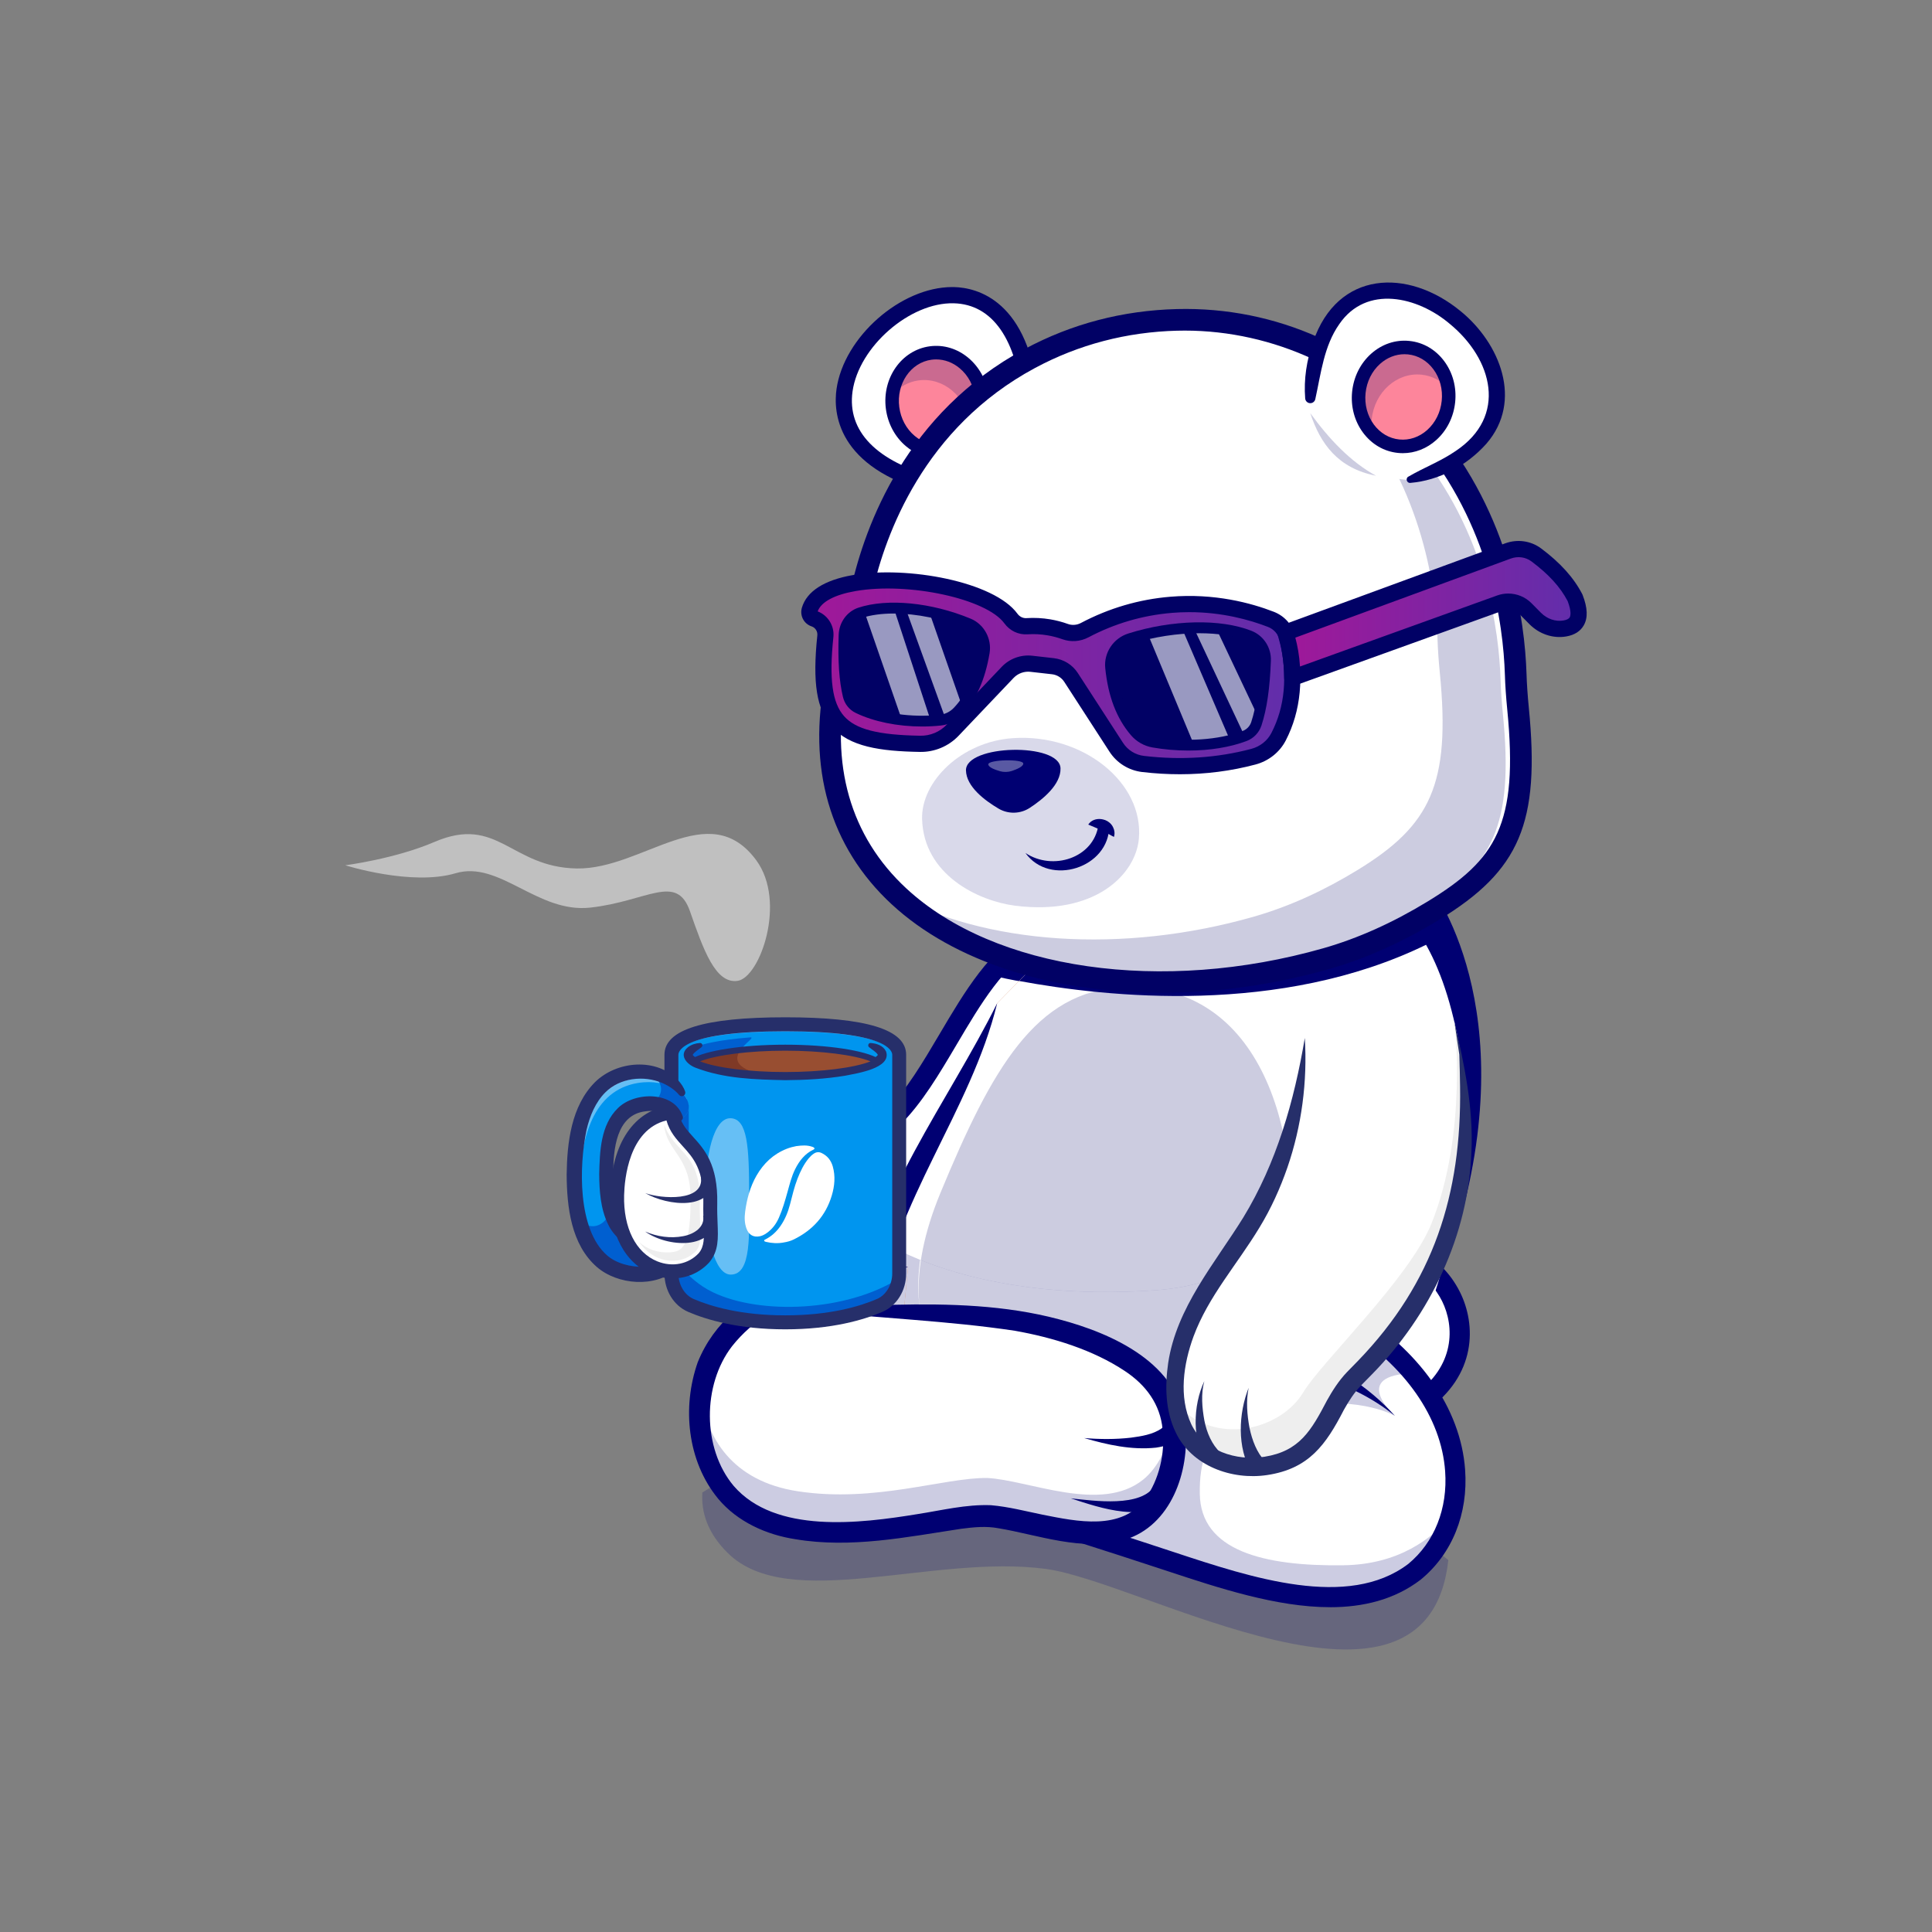 <?xml version="1.0" encoding="UTF-8"?> <svg xmlns="http://www.w3.org/2000/svg" xmlns:xlink="http://www.w3.org/1999/xlink" id="_Слой_1" data-name="Слой 1" viewBox="0 0 1000 1000"><rect x="0" y="0" width="1000" height="1000" fill="#808080" stroke="none"/><defs><style> .cls-1 { fill: #eee; } .cls-1, .cls-2, .cls-3, .cls-4, .cls-5, .cls-6, .cls-7, .cls-8, .cls-9, .cls-10, .cls-11, .cls-12, .cls-13, .cls-14, .cls-15, .cls-16, .cls-17, .cls-18 { stroke-width: 0px; } .cls-2, .cls-8 { fill: #000072; } .cls-3 { fill: #262f6a; } .cls-4 { fill: #fd859b; } .cls-5 { fill: #7f3926; } .cls-6 { fill: #b25b36; } .cls-7 { fill: url(#_Безымянный_градиент_4); } .cls-8, .cls-19, .cls-10 { opacity: .2; } .cls-8, .cls-10 { isolation: isolate; } .cls-20 { opacity: .15; } .cls-21 { opacity: .3; } .cls-22 { opacity: .4; } .cls-23 { opacity: .35; } .cls-24 { opacity: .6; } .cls-25 { opacity: .5; } .cls-9 { fill: #0095ef; } .cls-10, .cls-18 { fill: #010165; } .cls-11 { fill: url(#_Безымянный_градиент_4-2); } .cls-12 { fill: #b1aec4; } .cls-13 { fill: #005fd0; } .cls-14 { fill: #984e31; } .cls-15 { fill: #fff; } .cls-16 { fill: #c97043; } .cls-17 { fill: #e7e7e7; } </style><linearGradient id="_Безымянный_градиент_4" data-name="Безымянный градиент 4" x1="6264.78" y1="-1386.51" x2="6514.75" y2="-1386.51" gradientTransform="translate(6933.67 -1038) rotate(-180)" gradientUnits="userSpaceOnUse"><stop offset="0" stop-color="#612eab"></stop><stop offset="1" stop-color="#a01899"></stop></linearGradient><linearGradient id="_Безымянный_градиент_4-2" data-name="Безымянный градиент 4" x1="6116.6" y1="-1355.54" x2="6268.31" y2="-1355.54" xlink:href="#_Безымянный_градиент_4"></linearGradient></defs><path class="cls-2" d="M738.33,455.88s48.86,58,18.28,172.59c-19.29,72.29-45.35-144.82-45.35-144.82l27.07-27.77h0Z"></path><g class="cls-19"><path class="cls-2" d="M749.66,807.5c-10.78,97.78-158.24,11.25-208.4,4.56-58.29-7.78-133.05,22.91-164.56-8.21-10.46-10.32-13.82-21.12-13.17-31.34,26.19-16.81,47.47-19.77,47.47-19.77,16.92-13.77,34.42-23.21,51.24-29.55,42.79-16.11,81.34-12.11,95.56-7.7,18.16,5.64,25.11,19.51,25.11,19.51,26.69-12.9,78.01,10.54,94.59,23.68,15.39,12.21,19.73,22.47,20.94,26.92.41,1.53.45,2.36.45,2.36,18.72.21,35.93,7.3,50.78,19.54h0Z"></path></g><path class="cls-15" d="M674.34,721.49s26.27,28.84,60.8,4.63c43.54-30.53,9.77-88.43-29.13-75.8-14.83,4.82-30.97,20.65-44.56,14.46"></path><g class="cls-21"><path class="cls-15" d="M720.46,733.63c2.1-1.11,4.23-2.42,6.39-3.94,43.51-30.52,9.8-88.37-29.07-75.83,2.78-1.41,5.53-2.66,8.23-3.54,38.9-12.63,72.67,45.27,29.13,75.81-5.09,3.58-10,5.99-14.68,7.51Z"></path></g><path class="cls-6" d="M674.34,721.48l-12.89-56.71c8.67,3.95,18.38-1.06,28.12-6.45,5.48,8.5,12.33,23.06,9.69,40.68-3.08,20.72,19.82,30.58,37.41,26.01-.5.38-1.01.75-1.53,1.11-34.53,24.21-60.8-4.64-60.8-4.64h0Z"></path><path class="cls-2" d="M707.33,740.96c-21.91,0-36.62-15.75-36.82-15.98-1.93-2.12-1.78-5.4.34-7.32,2.11-1.93,5.39-1.78,7.31.33h0c.96,1.03,23.75,25.1,54,3.89,21.01-14.73,20.8-35.3,14.24-48.45-6.36-12.76-21.22-23.89-38.79-18.18-4.46,1.45-9.18,4.07-14.18,6.86-10.63,5.91-22.68,12.6-34.13,7.39-2.61-1.19-3.76-4.26-2.57-6.87,1.19-2.61,4.26-3.75,6.87-2.57,6.68,3.05,15.48-1.84,24.79-7.02,5.21-2.9,10.61-5.9,16.02-7.66,20.06-6.51,41.15,3.11,51.27,23.41,8.4,16.83,8.83,43.05-17.57,61.56-11.17,7.83-21.61,10.6-30.79,10.6h0Z"></path><path class="cls-17" d="M556.23,607.53c-7.83,10.45-16.49,21.27-25.94,32.03-49.78,56.72-138.52,53.19-138.52,53.19l-5.86-21c19.07-8.01,39.21-16.63,39.21-16.63,0,0,36.27-4.63,41.78-18.5,10.19-25.67,34.62-105.96,41.44-107.25,3.6-.69,26.86,39.9,47.88,78.16h0Z"></path><path class="cls-17" d="M708.52,473.07c-9.11,11.16-22.68,23.11-42.77,32.8l-10.97-52.51c11.45,2.19,33.35,7.52,53.73,19.72h0Z"></path><path class="cls-16" d="M383.12,635.58s-4.19-27.78,2.79-30.92c19.08-8.57,55.88-13.4,76.52-26.31,25.65-25.16,41.37-77.99,72.27-92.62,51.49-37.12,73.24,39.03,73.24,39.03,0,0-22.82,62.92-77.64,114.8-30.27,28.65-144.38,39.02-144.38,39.02"></path><path class="cls-15" d="M607.94,524.77s-22.83,62.92-77.63,114.8c-10.32,9.78-30.38,17.42-52.37,23.24-31.02,8.23-65.83,12.86-82.33,14.75-6.09.7-9.68,1.02-9.68,1.02l-2.8-43s-4.19-27.78,2.8-30.93c19.07-8.57,55.88-13.39,76.51-26.3,25.65-25.17,41.38-77.98,72.27-92.63,51.49-37.11,73.24,39.04,73.24,39.04h0Z"></path><path class="cls-8" d="M477.93,662.81c-31.02,8.23-65.83,12.86-82.33,14.75,8.27-12.87,21.02-33.57,21.02-33.57,0,0,28.84,20.52,51.15-24.87,6.87-13.99,9.29,18.81,10.15,43.7h0Z"></path><path class="cls-15" d="M604.42,515.09c-35.32-.69-69.56-4.98-91.85-10.54,6.6-8.18,13.82-14.88,22.13-18.82,39.71-28.62,61.73,10.14,69.73,29.36Z"></path><path class="cls-2" d="M603.83,515.09c-35.32-.69-69.56-4.98-91.85-10.54,6.6-8.18,13.82-14.88,22.13-18.82,39.71-28.62,61.73,10.14,69.73,29.36Z"></path><path class="cls-6" d="M714.24,499.38c-13.74,6.36-31.46,10.52-50.94,12.98l-11.91-37.68c13.68,2.62,37.27,3.53,62.86,24.71h0Z"></path><path class="cls-2" d="M386.39,683.75l-.94-10.33c1.12-.1,112.66-10.53,141.29-37.62,48.51-45.92,71.76-101.17,75.71-111.21-2.34-7.09-12.87-35.7-32.39-42.45-9.64-3.34-20.52-.71-32.32,7.79-.25.19-.53.35-.81.48-16.78,7.95-29.46,29.41-41.72,50.16-8.91,15.08-18.12,30.67-29.14,41.48-.27.26-.56.5-.88.69-12.91,8.08-31.64,13.1-48.16,17.53-10.93,2.93-21.27,5.7-28.62,8.95-1.72,2.63-1.8,14.6-.15,25.58l-10.25,1.55c-2.18-14.45-2.95-32.49,5.79-36.43,8.13-3.66,19.02-6.57,30.54-9.67,15.61-4.18,33.27-8.92,44.87-16.01,9.88-9.86,18.62-24.65,27.07-38.95,12.96-21.94,26.36-44.61,45.77-54.05,14.57-10.39,28.51-13.38,41.43-8.9,27.31,9.48,38.96,49.3,39.45,50.99.3,1.05.26,2.17-.11,3.19-.95,2.62-23.87,64.67-78.95,116.8-31.22,29.55-142.74,39.99-147.48,40.42h0Z"></path><path class="cls-16" d="M516.12,519.31c-19.34,53.97-70.33,119.08-68.17,175.82,2.27,59.57,211.6,73.97,264.72,31.69,32.66-25.99-1.87-209.28-47.88-301.01l-86.97,30.65-61.7,62.85h0Z"></path><path class="cls-15" d="M712.67,726.82c-53.12,42.27-262.44,27.87-264.71-31.69-.64-16.81,3.38-34.36,9.88-52.15,15.4-42.21,44.68-85.7,58.28-123.68l61.7-62.84,86.97-30.66c18.24,36.35,71.78,13.56,90.41,114.8,14.02,76.19-22.81,170.53-42.53,186.22h0Z"></path><path class="cls-8" d="M712.67,726.82c-53.12,42.27-262.44,27.87-264.71-31.69-.64-16.81,3.38-34.36,9.88-52.15,7.25,4.59,53.13,30.94,140.05,24.86,78.42-5.5,81.67-71.06,78.72-112.24,13.4-5.43,24.62-2.17,34,6.91,17.01,75.59,21.78,148.62,2.06,164.32h0Z"></path><path class="cls-15" d="M668.18,624.13c.06,8.83-.44,17.56-1.44,25.96-14.28,119.5-80.95,79.44-156.78,74.47,0,0-41.51-16.45-33.69-72.46,21.8,8.85,62.09,19.9,121.62,15.74,39.78-2.79,60.21-21.02,70.3-43.71h0Z"></path><path class="cls-2" d="M738.33,488.92c-75.58,36.91-165.19,27.29-210.87,18.83l50.36-51.29,86.97-30.66c11.28,22.48,64.47,33.32,73.54,63.13h0Z"></path><path class="cls-10" d="M510.16,725.96s-58.7-23.26-23.33-108.67c26.57-64.17,49.26-104.35,94.41-106.29,72.92-3.14,93.16,78.16,85.7,140.5-14.29,119.5-80.95,79.43-156.78,74.47h0Z"></path><path class="cls-2" d="M604.48,745.8c-7.33.05-14.15-.09-20.12-.35-33.11-1.18-115.29-11.17-129.41-44.57-.87-2.33-1.2-4.81-1.18-7.26-.1-4.85.19-9.76.8-14.57,8.18-56.97,48.05-104.24,61.55-159.74-25.78,51.78-63.84,99.61-73.14,158.27-.77,6.56-1.18,13.28-.68,19.88.71,7.36,4.53,14.5,9.3,19.74,27.45,28.86,94.26,39.74,152.88,39.05v-10.45h0Z"></path><path class="cls-2" d="M604.48,432.64c-7.78,1.8-15.55,3.62-23.29,5.61-9.12,2.33-18.22,4.76-27.25,7.59,16.71-1.05,33.63-2.85,50.54-5.11v-8.1Z"></path><path class="cls-16" d="M496.76,774.07s38.95,11.01,109.49,34.31c44.28,14.63,93.29,29.99,125.86,5.2,33.43-27.44,31.49-91.61-35.34-131.92l-200.01,92.42h0Z"></path><path class="cls-15" d="M750.77,784.9c-3.33,11.41-9.72,21.35-18.65,28.67-32.58,24.79-81.57,9.44-125.87-5.2-70.53-23.31-109.48-34.31-109.48-34.31l200.01-92.41c14.6,8.8,26.08,18.73,34.79,29.18,20.55,24.63,25.6,52.07,19.2,74.07h0Z"></path><path class="cls-8" d="M750.77,784.9c-3.33,11.41-9.72,21.35-18.65,28.67-32.58,24.79-81.57,9.44-125.87-5.2-70.53-23.31-109.48-34.31-109.48-34.31l200.01-92.41c14.6,8.8,26.08,18.73,34.79,29.18-32.72.82-10.42,21.25-9.59,22.01-.92-.53-21.17-11.76-56.96-3.37-26.64,6.25-44.51,9.44-44.01,43.7.43,29.39,32.82,37.59,74.37,37.01,28.55-.4,45.82-13.83,55.39-25.28h0Z"></path><path class="cls-2" d="M688.42,831.88c-27.56,0-57.65-9.94-83.8-18.58-69.6-22.99-108.88-34.14-109.27-34.25-2.09-.59-3.59-2.42-3.76-4.58-.17-2.16,1.02-4.2,3-5.11l200.01-92.41c1.56-.72,3.38-.62,4.85.27,35.12,21.19,56.59,51.62,58.89,83.5,1.65,22.82-6.71,43.55-22.95,56.87-.05.04-.1.08-.15.12-13.59,10.35-29.73,14.18-46.83,14.18h0ZM511.49,772.98c17.05,5.08,50.03,15.16,96.39,30.48,40.04,13.23,89.86,29.68,121.01,6.05,13.55-11.16,20.51-28.67,19.11-48.05-2.01-27.78-20.76-54.61-51.58-73.94l-184.94,85.45h0Z"></path><path class="cls-2" d="M670.21,698.09c19.35,8.09,37.82,19,51.79,34.76-11.85-9.7-25.91-16.13-40.34-20.87-4.75-1.54-9.71-2.95-14.36-3.93l2.91-9.95h0Z"></path><path class="cls-16" d="M470,655.78c-27.77,2.14-86.73,8.48-103.78,51.97-8.47,21.61-8.4,75.47,46.86,83.83,39.84,6.02,75.49-7.16,97.82-6.91,21.49,1.05,58.84,18.44,80.72.87,15.55-12.49,23.33-46.85,7.78-67.87-15.93-21.52-58.01-31.11-75.62-34.32-11.02-2.01-55.96-4.74-55.96-4.74l2.17-22.81h0Z"></path><path class="cls-15" d="M591.63,785.53c-21.88,17.58-59.24.18-80.72-.87-22.34-.25-57.98,12.94-97.82,6.91-55.26-8.35-55.34-62.22-46.86-83.83,9.69-24.73,32.94-37.44,56.29-44.19,17.72-5.13,35.5-6.83,47.48-7.76l-2.1,22.15-.06.65s44.94,2.74,55.96,4.74c17.6,3.21,59.68,12.81,75.61,34.33,15.56,21.02,7.78,55.38-7.78,67.87h0Z"></path><path class="cls-8" d="M591.63,785.53c-21.88,17.58-59.24.18-80.72-.87-22.34-.25-57.98,12.94-97.82,6.91-45.51-6.87-53.59-44.63-50.3-69.81,2.77,21.83,15.74,44.93,50.35,50.15,39.83,6.03,75.48-7.16,97.82-6.91,21.48,1.05,58.84,18.45,80.72.87,7.58-6.09,13.31-17.38,15.4-29.78,3.32,18.94-3.93,40.17-15.45,49.43h0Z"></path><path class="cls-8" d="M470,655.78l-2.1,22.15-43.92.61c14.86-8.88,7.36-13.05-1.47-15,17.72-5.13,35.5-6.83,47.48-7.76h0Z"></path><path class="cls-2" d="M470,655.78c-32.37,8.25-69.47,13.69-91.12,41.06-15.37,19.94-15.43,52.72.79,72.17,21.55,25.08,65.57,19.53,95.17,14.7,12.47-1.93,25.17-5.13,38.07-4.62,9.15.78,18.2,3.17,26.79,4.92,17.77,3.53,40.72,8.42,53-8.11,7.26-9.94,10.44-23.72,9.07-35.99-1.22-13.08-8.65-23.07-19.53-30.26-16.52-11-37.23-17.36-57-20.86-34.72-5.2-69.64-6.43-104.89-10.22,14.1-1.87,28.27-2.79,42.46-3.22,28.51-.65,57.64.12,85.39,7.54,27.59,7.27,62.58,22.94,65.31,55.69,2.36,22.9-7.38,51.25-31.42,58.4-21.81,6.31-44.88-2.58-65.23-5.95-6.51-1.23-12.83-.58-19.45.28-28.1,4.26-57.04,10.22-85.73,5.38-14.97-2.28-30.02-9.01-39.95-20.94-16.01-19.4-18.81-47.45-10.55-70.74,16.86-41.67,68.35-52.86,108.82-49.25h0Z"></path><path class="cls-2" d="M561.13,744.33c8.13.68,16.31.72,24.21-.19,5.54-.74,11.29-1.65,15.74-4.68,1.24-.87,1.91-1.86,2.1-2.59l9,5.16c-3.45,4.95-8.64,6.51-13.82,7.27-12.75,1.35-25.26-1.5-37.22-4.97h0Z"></path><path class="cls-2" d="M554.22,775.54c11.89,1.26,36.72,4.92,43.56-6.75l8.55,5.86c-12.6,14.51-36.89,5.8-52.11.89h0Z"></path><path class="cls-15" d="M613.32,702.23s10.02,7.84,23.4,10.65"></path><path class="cls-15" d="M367.43,596.78s-1.67,10.21-3.14,13.51"></path><g><g><path class="cls-15" d="M533.44,207.62c-11.85-131.61-174.55,10.79-50,43.46,21.08-.63,43.88-21.94,50-43.46h0Z"></path><path class="cls-18" d="M483.44,255.27c1.86,0,3.56-1.25,4.05-3.13.59-2.24-.75-4.53-2.99-5.12-30.79-8.08-46.14-23.86-43.22-44.46,3.29-23.16,29.73-46.18,52.4-45.58,20.02.51,32.65,18.63,35.57,51.01.21,2.31,2.23,4.01,4.56,3.8,2.31-.21,4.01-2.25,3.8-4.55-4.69-52.04-32.13-58.35-43.71-58.65-.35,0-.7-.01-1.04-.01-26.6,0-56.05,25.82-59.88,52.8-1.68,11.82-.23,40.74,49.39,53.75.36.09.71.14,1.07.14h0Z"></path><ellipse class="cls-4" cx="485.12" cy="208.1" rx="23.31" ry="25.64" transform="translate(-23.11 65.46) rotate(-7.54)"></ellipse><g class="cls-19"><path class="cls-18" d="M475.52,196.89c12.76-1.69,24.61,8.32,26.47,22.36.31,2.37.3,4.7.03,6.95,4.75-5.36,7.26-13.02,6.19-21.13-1.86-14.03-13.71-24.04-26.47-22.36-10.6,1.4-18.48,10.45-19.78,21.52,3.48-3.93,8.16-6.63,13.55-7.35h0Z"></path></g><path class="cls-18" d="M468.89,230.93c-5.66-4.79-9.34-11.64-10.36-19.29-2.1-15.92,8.1-30.46,22.75-32.4,7.15-.95,14.28,1.21,20.04,6.08,5.66,4.79,9.34,11.63,10.36,19.29,2.1,15.92-8.1,30.46-22.75,32.4-1.1.15-2.2.22-3.3.22-6.02,0-11.86-2.18-16.74-6.3h0ZM482.2,186.18c-10.83,1.43-18.33,12.44-16.73,24.55.78,5.92,3.6,11.2,7.93,14.86,4.23,3.58,9.42,5.17,14.61,4.49,10.83-1.43,18.33-12.44,16.73-24.55h0c-.78-5.92-3.6-11.21-7.93-14.86-3.59-3.04-7.87-4.64-12.25-4.64-.79,0-1.57.05-2.36.15h0ZM508.2,205.07h.01-.01Z"></path></g><g><path class="cls-15" d="M432.82,350.69c3.15-15.46,9.77-29.99,13.23-45.39,7.03-31.25,27.64-87.82,87.03-119.75,26.61-14.31,53.08-19.4,76.25-19.98,49.38-1.24,96.76,20.16,128.49,57.65.19.22.38.45.57.67,39.2,46.75,45.35,99.75,46.15,125.19.19,5.96.64,11.92,1.22,17.85,5.81,59.14-5.18,80.86-43.83,104.44-17.33,10.57-35.85,19.26-55.38,24.83-133.19,37.97-280.63-13.54-253.72-145.5h0Z"></path><g class="cls-19"><path class="cls-18" d="M649.01,474.45c18.96-5.42,36.94-13.89,53.76-24.19,37.52-22.99,48.17-44.17,42.49-101.91-.57-5.79-1.01-11.61-1.2-17.43-.79-24.83-6.8-76.57-44.91-122.23-.18-.22-.37-.44-.55-.66-5.4-6.41-11.27-12.33-17.53-17.74,18.86,9.51,35.86,22.71,49.78,39.07.19.22.37.44.56.66,38.49,45.63,44.52,97.37,45.3,122.2.18,5.82.63,11.63,1.19,17.43,5.7,57.73-5.08,78.93-43.03,101.95-17.01,10.32-35.2,18.8-54.37,24.24-83.68,23.72-173.08,11.67-219.7-33.85,49.05,27.22,120.52,31.81,188.2,12.47Z"></path></g><path class="cls-18" d="M461.55,468.08c-32.12-29.75-43.95-70.73-34.2-118.51,1.71-8.41,4.41-16.54,7.01-24.39,2.39-7.22,4.65-14.03,6.24-21.11,7.17-31.93,28.39-90.41,89.84-123.45,24.17-13,50.67-19.94,78.76-20.65,51.33-1.31,99.74,20.45,132.9,59.62l.58.69c39.25,46.8,46.57,100.66,47.45,128.6.16,5.26.56,10.97,1.19,17.48,5.85,59.58-4.58,84.2-46.49,109.75-18.9,11.53-37.99,20.08-56.76,25.43-29.11,8.3-58.65,12.32-86.91,12.32-56.26,0-107.39-15.95-139.62-45.8h0ZM609.47,171.16c-26.32.66-51.12,7.16-73.74,19.31-57.54,30.93-77.46,85.98-84.22,116.05-1.71,7.61-4.17,15.02-6.54,22.17-2.62,7.89-5.09,15.35-6.67,23.11h0c-8.92,43.75,1.75,81.12,30.84,108.07,45.66,42.29,132.41,54.73,215.86,30.93,17.79-5.07,35.96-13.22,53.99-24.22,35.45-21.62,46.99-39.84,41.18-99.11-.66-6.76-1.07-12.72-1.24-18.22-.83-26.5-7.76-77.55-44.9-121.83l-.49-.58c-29.68-35.07-74.4-55.72-120.26-55.72-1.27,0-2.55.02-3.82.05h0Z"></path><path class="cls-15" d="M678.19,206.39c7.92-131.91,174.79,5.59,51.27,41.95-21.09,0-44.51-20.63-51.27-41.95Z"></path><path class="cls-18" d="M729.94,249.95c15.09-1.26,29.32-8.99,39.39-20.26,19.25-22.2,6.94-52.19-13.4-68.7-27.33-22.38-63.63-20.99-76.24,15.9-3.38,9.43-4.91,19.41-4.13,29.34.11,1.46,1.38,2.56,2.84,2.45,1.22-.09,2.19-.99,2.41-2.14,2.93-13.28,4.44-27.47,12.4-38.77,14.05-20.53,40.57-14.27,57.21-.12,22.21,18.26,29.99,47.84,3,65.81-7.72,5.32-16.26,8.48-24.45,13.25-1.62.83-.84,3.41.95,3.23h0Z"></path><ellipse class="cls-4" cx="726.51" cy="205.45" rx="25.64" ry="23.31" transform="translate(448.33 907.34) rotate(-84.17)"></ellipse><g class="cls-19"><path class="cls-18" d="M735.77,193.93c-12.8-1.31-24.35,9.05-25.79,23.13-.24,2.38-.16,4.71.17,6.95-4.91-5.22-7.65-12.8-6.82-20.93,1.44-14.08,12.98-24.44,25.79-23.13,10.64,1.09,18.78,9.9,20.41,20.92-3.6-3.82-8.35-6.39-13.77-6.94h0Z"></path></g><path class="cls-18" d="M723.56,234.43c-7.19-.73-13.61-4.48-18.09-10.54-4.41-5.97-6.4-13.48-5.61-21.16.79-7.68,4.26-14.63,9.78-19.59,5.61-5.03,12.66-7.41,19.85-6.67,7.19.73,13.61,4.48,18.09,10.54,4.41,5.97,6.4,13.48,5.61,21.16-.79,7.68-4.26,14.63-9.78,19.59-4.94,4.43-11,6.8-17.28,6.8-.85,0-1.7-.04-2.56-.13h0ZM714.31,188.35c-4.22,3.79-6.88,9.15-7.49,15.09-.61,5.94.92,11.73,4.28,16.29,3.29,4.46,7.97,7.21,13.17,7.74,5.21.53,10.34-1.22,14.47-4.92,4.22-3.79,6.88-9.15,7.49-15.09.61-5.94-.92-11.73-4.28-16.29-3.29-4.46-7.97-7.21-13.17-7.74-.61-.06-1.22-.09-1.83-.09-4.56,0-9,1.75-12.64,5.01h0Z"></path><g class="cls-19"><path class="cls-18" d="M712.22,246.24c-19.69-3.86-28.8-16.51-34.03-32.4,9.87,13.55,20.79,25.13,34.03,32.4Z"></path></g></g><path class="cls-7" d="M523.24,320.15c-15.78-21.64-97.03-28.74-104.17-4.42-.55,1.89.45,3.89,2.32,4.51h0c3.82,1.27,6.24,5.04,5.82,9.04-4.7,45.06,6.57,55,49.12,55.72,6.33.11,12.42-2.46,16.78-7.05l28.45-29.92c3.17-3.33,7.71-4.98,12.28-4.46l11.13,1.26c3.86.44,7.31,2.58,9.42,5.83l23.39,36.12c3.12,4.81,8.22,7.98,13.92,8.65,19.45,2.28,38.51,1.18,57.11-3.78,5.58-1.49,10.34-5.19,12.99-10.33,7.11-13.78,9.24-30.36,4.71-50.65-1.03-4.6-4.28-8.38-8.68-10.08-11.27-4.37-29.42-9.39-51.72-7.53-19.61,1.63-34.93,7.95-44.68,13.11-3.12,1.65-6.77,1.95-10.09.76-2.43-.88-5.25-1.68-8.42-2.21-4.25-.72-8.1-.79-11.36-.58-3.27.21-6.39-1.34-8.32-3.98h0Z"></path><path class="cls-18" d="M591.21,399.6c-6.97-.82-13.15-4.66-16.95-10.54l-23.39-36.12c-1.43-2.21-3.75-3.65-6.37-3.95l-11.13-1.26c-3.24-.37-6.52.82-8.76,3.19l-28.45,29.92c-5.17,5.44-12.47,8.47-19.89,8.35-20.81-.35-36.54-2.69-45.64-12.97-7.96-8.99-10.16-22.71-7.58-47.38.21-2.04-1.04-3.98-2.98-4.63-4.01-1.34-6.21-5.58-5.01-9.67,2.49-8.47,11.59-14.31,26.32-16.87,28.22-4.91,73.12,3.35,85.26,20h0c1.12,1.54,2.87,2.4,4.66,2.27,4.12-.27,8.28-.05,12.33.63,3.1.53,6.18,1.33,9.14,2.4,2.16.78,4.61.59,6.71-.52,14.5-7.66,30.07-12.24,46.29-13.58,22.76-1.89,41.7,3.19,53.58,7.8,5.71,2.22,9.92,7.11,11.25,13.08,4.51,20.23,2.8,38.23-5.08,53.49-3.15,6.11-8.86,10.65-15.64,12.46-12.61,3.36-25.73,5.05-39.18,5.05-6.43,0-12.93-.38-19.49-1.16h0ZM606.46,317.24c-15.09,1.26-29.58,5.51-43.07,12.64-4.18,2.21-9.09,2.57-13.48.99-2.5-.9-5.09-1.58-7.7-2.02-3.42-.58-6.91-.76-10.39-.53-4.68.31-9.16-1.83-11.98-5.7-9.28-12.73-49.61-21.46-77.05-16.68-10.87,1.89-17.78,5.61-19.56,10.51,5.34,2.05,8.73,7.54,8.13,13.27-2.27,21.77-.62,34.02,5.52,40.95,6.05,6.83,17.49,9.77,39.5,10.14,5.14.08,10.12-2.01,13.67-5.75l28.45-29.92c4.05-4.26,9.94-6.4,15.79-5.74l11.13,1.26c5.12.58,9.67,3.4,12.47,7.72l23.39,36.12c2.44,3.77,6.41,6.24,10.89,6.76,19.24,2.26,37.93,1.03,55.54-3.66,4.51-1.2,8.28-4.19,10.35-8.2,7.05-13.66,8.47-29.3,4.34-47.82-.72-3.24-3-5.89-6.1-7.09-9.43-3.65-23.64-7.64-40.76-7.64-2.95,0-5.99.12-9.1.38h0Z"></path><path class="cls-18" d="M501.38,322.83c-17.97-7.47-40.77-10.7-56.19-5.63-4.83,1.59-8.13,6.23-8.31,11.53-.38,11.61,0,22.4,2.14,31.34.68,2.85,2.56,5.19,5.11,6.43,12.57,6.07,28.92,7.71,42.67,6.26,3.41-.36,6.61-1.97,9.02-4.52,7.71-8.18,11.65-18.75,13.63-30.57,1.06-6.3-2.38-12.47-8.06-14.83h0Z"></path><path class="cls-18" d="M584.81,330.58c20.25-6.41,45.47-7.98,61.98-1.44,5.17,2.05,8.44,7.19,8.23,12.76-.46,12.22-1.71,23.51-4.73,32.72-.96,2.94-3.2,5.24-6.09,6.33-14.23,5.37-32.27,5.79-47.21,3.17-3.71-.65-7.09-2.59-9.54-5.47-7.82-9.19-11.34-20.6-12.6-33.16-.67-6.7,3.56-12.89,9.96-14.92h0Z"></path><g class="cls-24"><path class="cls-15" d="M651.28,371.25l-21.74-45.93h-11.48l26.13,55.64c4.26-1.65,6.23-5.21,7.08-9.7h0Z"></path></g><g class="cls-24"><polygon class="cls-15" points="611.84 325.32 636.7 383.25 618.07 385.69 594.08 328.06 611.84 325.32"></polygon></g><g class="cls-24"><polygon class="cls-15" points="462.62 314.75 481.75 373.14 466.83 372.66 447.39 316.55 462.62 314.75"></polygon></g><g class="cls-24"><polygon class="cls-15" points="480.93 316.65 498.02 365.68 489.47 372.2 468.68 314.75 480.93 316.65"></polygon></g><path class="cls-18" d="M442.91,369.01c-3.33-1.61-5.74-4.63-6.61-8.3-1.96-8.23-2.66-18.43-2.21-32.09.22-6.49,4.33-12.15,10.23-14.09,15.07-4.95,37.89-2.71,58.13,5.71,6.9,2.87,11,10.39,9.75,17.87-2.3,13.74-7,24.22-14.36,32.02-2.87,3.04-6.69,4.95-10.76,5.39-3.27.35-6.57.52-9.86.52-12.55,0-24.89-2.48-34.32-7.03h0ZM446.06,319.86c-3.68,1.21-6.25,4.81-6.39,8.96-.44,13.14.22,22.87,2.06,30.6.48,2.02,1.8,3.68,3.6,4.56,11.01,5.32,26.39,7.56,41.16,5.99,2.74-.29,5.33-1.59,7.28-3.66,6.57-6.97,10.8-16.49,12.91-29.11.83-4.95-1.85-9.9-6.38-11.79h0c-12.33-5.13-25.95-7.85-37.72-7.85-6.17,0-11.82.75-16.52,2.29h0ZM501.37,322.83h.01-.01Z"></path><path class="cls-18" d="M596.5,386.88c-4.35-.76-8.32-3.04-11.18-6.41-7.45-8.75-11.78-20.1-13.25-34.69-.8-7.92,4.21-15.43,11.9-17.87h0c22.74-7.19,47.81-7.74,63.85-1.37,6.23,2.47,10.25,8.69,9.99,15.47-.54,14.36-2.09,25-4.87,33.48-1.23,3.74-4.05,6.68-7.75,8.08-8.59,3.24-19.13,4.92-30.09,4.92-6.16,0-12.46-.53-18.6-1.61h0ZM585.66,333.25h0c-5.19,1.64-8.56,6.67-8.02,11.97,1.36,13.42,5.26,23.77,11.95,31.63,2.02,2.38,4.83,3.99,7.89,4.52,16.12,2.83,33.22,1.7,45.74-3.03,2.11-.8,3.72-2.47,4.41-4.59,2.61-7.97,4.07-18.12,4.59-31.95.17-4.41-2.43-8.46-6.46-10.05-6.73-2.67-15.45-3.99-24.96-3.99-11.25,0-23.63,1.85-35.14,5.49h0Z"></path><path class="cls-11" d="M668.88,350.88l107.49-38.73c4.66-1.68,9.86-.5,13.34,3.02l4.89,4.94c4.01,4.05,9.73,6.15,15.35,5.19,6.93-1.19,9.04-6.22,5.28-15.9-4.57-8.83-11.68-15.92-20.04-22.17-4.2-3.14-9.74-3.86-14.67-2.05l-115.16,42.26c1.77,6.05,3.42,12.47,3.52,23.44h0Z"></path><path class="cls-18" d="M666.48,354.32c-1.12-.78-1.79-2.04-1.8-3.4-.1-10.35-1.64-16.45-3.35-22.3-.62-2.12.51-4.36,2.58-5.12l115.16-42.26c6.34-2.32,13.3-1.34,18.62,2.63,9.91,7.4,16.86,15.11,21.26,23.6.07.14.13.27.19.41,2.62,6.74,2.82,11.9.62,15.79-1.75,3.08-4.81,5.03-9.1,5.76-6.81,1.17-13.93-1.21-19.04-6.37l-4.89-4.94c-2.32-2.35-5.83-3.14-8.94-2.02l-107.49,38.73c-.46.17-.94.25-1.42.25-.84,0-1.68-.25-2.4-.75h0ZM792.69,312.21l4.89,4.94c3.18,3.21,7.53,4.71,11.66,4.01,1.69-.29,2.78-.84,3.23-1.63.39-.69,1.05-2.87-1.06-8.41-3.86-7.35-9.81-13.88-18.72-20.53-3.04-2.27-7.04-2.82-10.71-1.48l-111.52,40.93c1.1,4.18,2.02,8.8,2.42,14.94l102.08-36.78c1.86-.67,3.79-.99,5.7-.99,4.44,0,8.82,1.75,12.04,5.01h0Z"></path></g><g><g class="cls-20"><path class="cls-2" d="M477.27,423.85c.76,29.07,29.27,42.56,48.24,44.95,41.3,5.2,62.31-16.2,63.97-34.67,2.61-29.07-29-54.49-65.16-52.07-26.83,1.8-47.55,22.53-47.05,41.79Z"></path></g><g><g><path class="cls-2" d="M499.99,398.81c.19,8.32,9.63,15.46,16.85,19.72,5,2.95,11.26,2.81,16.13-.36,7.03-4.58,16.14-12.14,15.95-20.46-.3-13.51-49.24-12.42-48.94,1.1h0Z"></path><g class="cls-23"><path class="cls-15" d="M511.54,395.62c.03,1.54,3.5,2.82,6.15,3.58,1.84.53,4.15.47,5.97-.13,2.62-.88,6.02-2.31,5.99-3.85-.06-2.5-18.16-2.09-18.11.41h0Z"></path></g></g><g><path class="cls-2" d="M530.75,441.49c14.11,9.43,35.35,2.65,37.79-14.49.52-3.43,5.61-3.04,5.6.41.1,21.91-30.89,31.59-43.39,14.07h0Z"></path><path class="cls-2" d="M563.28,426.8c3.04-4.65,10.73-3.36,12.88,1.45.76,1.52.93,3.24.42,4.93-.88-.37-1.46-.8-2.1-1.13-3.5-2.07-7.42-3.68-11.2-5.24h0Z"></path></g></g></g><g><path class="cls-15" d="M608.74,726.4c4.27,30.87,33.83,36.07,51.41,31.34,26.81-7.22,25.83-29.69,41.93-45.33,61.9-61.29,58.92-125.42,50.74-183.41l-77.44,8.18c-1.85,33.36-9.63,67.47-30.38,100.06-13.82,21.7-39.04,49.54-36.64,85.4.09,1.29.21,2.55.38,3.77h0Z"></path><path class="cls-1" d="M608.74,726.4c4.27,30.87,33.83,36.07,51.41,31.34,26.81-7.22,25.83-29.69,41.93-45.33,61.9-61.29,58.92-125.42,50.74-183.41,0,0,7.13,56.94-11.89,104.3-11.41,28.39-57.05,71.75-66.35,87.35-11.5,19.28-45.69,28.57-65.83,5.75h0Z"></path><path class="cls-3" d="M675.38,537.17c-5.5,32.67-14.62,64.77-31.9,93.08-14.62,23.59-34.57,46.54-38.85,75.36-1.7,11.89-1.46,24.57,3.83,35.62,8.21,17.56,29.18,24.99,47.38,22.26,21.66-3.24,30.45-15.69,39.7-33.67,2.64-4.73,5.43-9.05,8.88-12.64l5.84-5.96c30.02-30.57,49.82-71.81,51.35-115.03,1.08-22.66-3.66-45.22-8.81-67.19l2.52,16.79c.22,5.58.34,11.16.41,16.71.84,55.7-13.8,101.38-52.7,141.73l-5.86,6c-4.28,4.48-7.54,9.66-10.33,14.66-8.07,15.37-14.09,26.24-32.39,29.13-14.67,2.29-31.16-2.97-37.84-16.82-6.58-14.24-4.09-31.08,1.14-45.41,7.68-20.81,22.61-37.3,34.15-56.43,5.98-9.78,10.72-20.3,14.47-31.1,7.38-21.45,10.4-44.49,8.99-67.09h0Z"></path><path class="cls-3" d="M623.36,714.85c-5.92,12.5-6.59,31.18,1.61,43.01l6.81-5.89c-4.51-4.18-7.16-10.43-8.38-16.63-1.21-6.63-1.85-13.89-.04-20.49h0Z"></path><path class="cls-3" d="M646.3,718.32c-5.24,13.13-6.1,31.01,1.43,43.59l7.12-5.5c-4.35-4.48-6.77-11.02-8.09-17.29-1.27-6.78-1.87-13.95-.46-20.81h0Z"></path></g><g><g><g><g><path class="cls-9" d="M465.41,545.94v113.2c0,.88-.06,1.76-.16,2.61-.84,6.26-4.59,11.64-9.92,13.94-9.31,4.02-25.31,8.75-48.86,8.75s-39.53-4.75-48.84-8.75c-6.08-2.61-10.1-9.2-10.1-16.55v-113.2c0-7.86,12.5-15.77,58.95-15.77s58.95,7.91,58.95,15.77h0Z"></path><path class="cls-13" d="M465.25,661.75c-.84,6.26-4.59,11.64-9.92,13.94-9.31,4.02-25.31,8.75-48.86,8.75s-39.53-4.75-48.84-8.75c-6.08-2.61-10.1-9.2-10.1-16.55v-87.16h8.97v88.06s5,5.26,12.54,8.86c24.64,11.78,68.97,10.02,96.22-7.15h0Z"></path><g class="cls-22"><path class="cls-15" d="M378.31,578.8c8.53.48,9.44,14.53,9.44,39.37,0,20.44,1.43,41.56-9.53,41.56-17.01,0-17.98-81.95.09-80.92Z"></path></g><g class="cls-22"><path class="cls-15" d="M465.42,545.95v3.69c0-7.87-12.49-15.77-58.94-15.77s-58.95,7.91-58.95,15.77v-3.69c0-7.87,12.5-15.77,58.95-15.77s58.94,7.91,58.94,15.77Z"></path></g><path class="cls-13" d="M349.56,652.48c-.7,0-1.38-.14-2.04-.4v-79.2c2.61-1.48,5.34-1.51,7.04,2.73,0,41.16,6.73,76.88-5,76.87h0Z"></path><path class="cls-3" d="M356.2,679.02c-7.46-3.21-12.28-11.01-12.28-19.88v-113.19c0-13.05,20.46-19.4,62.55-19.4s62.55,6.34,62.55,19.4v113.19c0,8.87-4.82,16.68-12.28,19.88-9.58,4.12-26.08,9.04-50.27,9.04s-40.69-4.92-50.28-9.04ZM351.13,545.95v113.19c0,5.87,3.18,11.19,7.9,13.22,8.97,3.86,24.48,8.46,47.44,8.46s38.47-4.6,47.44-8.46c4.73-2.04,7.91-7.35,7.91-13.22v-113.19c0-2.03-2.67-12.15-55.34-12.15s-55.34,10.12-55.34,12.15Z"></path><path class="cls-13" d="M406.47,556.45c-27.75,0-50.24-4.66-50.24-10.4,0-1.86,2.35-3.6,6.46-5.11,0,0,8.51-2.72,25.61-3.99,5.25-.39-21.59,12.83,6.01,19.2"></path><path class="cls-12" d="M406.47,556.45c-.87,0-1.74,0-2.6-.01-.4,0-.82,0-1.21-.02-.87-.01-1.73-.03-2.59-.05-.42,0-.84-.02-1.25-.04-.83-.03-1.66-.06-2.48-.09-.62-.03-1.24-.06-1.86-.09-4.63-.24-9.01-.6-13.04-1.08-.69-.09-1.38-.17-2.06-.26-.34-.04-.68-.09-1.01-.14-.33-.04-.66-.09-.99-.14s-.66-.1-.97-.15c-.32-.05-.64-.1-.96-.15-.29-.05-.58-.09-.87-.14-.95-.17-1.88-.33-2.77-.51-.27-.05-.53-.1-.78-.16-.04,0-.09-.02-.14-.03-.27-.05-.53-.11-.78-.17-.28-.06-.55-.12-.82-.18s-.53-.12-.8-.19c-1.32-.31-2.54-.64-3.67-.99-.23-.07-.45-.14-.67-.21-.11-.04-.21-.07-.32-.1-.32-.11-.64-.22-.94-.33-1.04-.37-1.97-.76-2.78-1.16-.13-.07-.27-.14-.39-.2-.15-.08-.3-.16-.44-.24-.11-.06-.22-.12-.32-.19-.04-.02-.08-.04-.12-.07,4.17-2.56,13.02-4.68,24.46-5.91-2.97,4.15-3.43,9.36,11.01,12.69l12.16.31h0Z"></path><path class="cls-3" d="M449.86,542.03c1.57,1.36,3.58,2.33,4.54,3.99-.62.87-2.01,1.68-3.36,2.23-13.98,5.02-29.72,5.29-44.57,5.54-10.14.03-20.31-.54-30.27-2-4.93-.77-9.96-1.73-14.3-3.53-1.35-.56-2.77-1.36-3.37-2.24.96-1.68,2.98-2.65,4.55-3.99.54-.41.65-1.2.22-1.73-.25-.32-.64-.47-1.02-.45-2.14.15-4.3.76-6.11,2.12-5.06,4.05-.74,8.93,3.8,10.66,14.93,5.76,30.83,6.11,46.49,6.47,10.36-.07,20.74-.62,31.06-2.33,5.58-1.17,24.13-3.73,21.1-12.54-1.53-3.11-4.9-4.13-7.97-4.38-1.18-.09-1.71,1.52-.79,2.19h0Z"></path><path class="cls-14" d="M454.1,549.36c-6.69,4.12-25.49,7.08-47.63,7.08s-40.94-2.97-47.63-7.08c6.69-4.12,25.49-7.09,47.63-7.09s40.94,2.97,47.63,7.09Z"></path><path class="cls-5" d="M406.47,556.45c-.87,0-1.74,0-2.6-.01-.4,0-.82,0-1.21-.02-.87-.01-1.73-.03-2.59-.05-.42,0-.84-.02-1.25-.04-.83-.03-1.66-.06-2.48-.09-.62-.03-1.24-.06-1.86-.09-4.63-.24-9.01-.6-13.04-1.08-.69-.09-1.38-.17-2.06-.26-.34-.04-.68-.09-1.01-.14-.33-.04-.66-.09-.99-.14s-.66-.1-.97-.15c-.32-.05-.64-.1-.96-.15-.29-.05-.58-.09-.87-.14-.95-.17-1.88-.33-2.77-.51-.27-.05-.53-.1-.78-.16-.04,0-.09-.02-.14-.03-.27-.05-.53-.11-.78-.17-.28-.06-.55-.12-.82-.18s-.53-.12-.8-.19c-1.32-.31-2.54-.64-3.67-.99-.23-.07-.45-.14-.67-.21-.11-.04-.21-.07-.32-.1-.32-.11-.64-.22-.94-.33-1.04-.37-1.97-.76-2.78-1.16-.13-.07-.27-.14-.39-.2-.15-.08-.3-.16-.44-.24-.11-.06-.22-.12-.32-.19-.04-.02-.08-.04-.12-.07,4.17-2.56,13.02-4.68,24.46-5.91-2.97,4.15-3.43,9.36,11.01,12.69l12.16.31h0Z"></path><path class="cls-3" d="M358.04,550.69c-.46-.28-.74-.78-.74-1.32s.28-1.04.74-1.32c7.11-4.38,26.57-7.32,48.44-7.32s41.33,2.94,48.44,7.32c.46.28.74.78.74,1.32s-.28,1.04-.74,1.32c-7.11,4.37-26.57,7.31-48.44,7.31s-41.33-2.94-48.44-7.31ZM406.47,543.83c-18.63,0-35.87,2.22-44.11,5.53,8.24,3.32,25.49,5.53,44.11,5.53s35.87-2.22,44.11-5.53c-8.24-3.32-25.49-5.53-44.11-5.53Z"></path><path class="cls-9" d="M313.78,607.87c0,6.83.63,12.47,1.8,17.09,3.32,13.16,10.99,17.94,20.7,17.94,13.87,0,15.54-8.48,15.54-8.48,0,0,2.23,1.48,2.94,5.75.72,4.27-1.76,6.93-1.76,6.93,0,0-2.36,12.41-21.81,12.41-14.06,0-26.43-7.45-31.49-28.13-1.56-6.39-2.43-14.05-2.43-23.14,0-26.24,6.85-49.51,28.85-53.16,3.78-.63,7.23-.56,10.32-.01,8.87,1.56,14.72,6.97,16.56,10.72,0,0,3.99,3.18,3.39,8.03-.6,4.86-4.57,5.04-4.57,5.04-1.54-3-7.04-7.6-15.35-7.62-1.21,0-2.49.09-3.81.31-15.68,2.5-18.89,18.4-18.89,36.33h0Z"></path><g class="cls-22"><path class="cls-15" d="M300.05,615.99c0,9.44.89,17.39,2.51,24.03-1.11-2.59-2.07-5.46-2.85-8.65-1.56-6.38-2.42-14.05-2.42-23.14,0-26.24,6.85-49.5,28.84-53.16,3.78-.63,7.24-.56,10.32-.01,8.87,1.57,14.73,6.98,16.56,10.72,0,0,.11.08.29.26-3.03-2.42-7.23-4.58-12.39-5.5-3.22-.56-6.83-.63-10.77.01-22.94,3.81-30.09,28.08-30.09,55.44h0Z"></path></g><g class="cls-25"><path class="cls-15" d="M355.71,569.4c-.31-.31-.51-.47-.51-.47-1.84-3.74-7.69-9.16-16.56-10.72-3.09-.54-6.54-.62-10.32.01-22,3.65-28.85,26.92-28.85,53.16,0,9.09.87,16.75,2.43,23.14,1.36,5.57,3.26,10.17,5.57,13.94-3.32-4.24-5.98-9.86-7.75-17.09-1.56-6.39-2.43-14.05-2.43-23.14,0-26.24,6.85-49.51,28.85-53.16,3.78-.63,7.23-.56,10.32-.01,8.87,1.56,14.72,6.97,16.56,10.72,0,0,1.69,1.35,2.7,3.62h0Z"></path></g><path class="cls-13" d="M356.4,573.81c-.6,4.86-4.57,5.04-4.57,5.04-1.54-3-7.04-7.6-15.35-7.62,1.94-.77,3.73-1.98,4.88-4.2,3.4-6.54-4.91-11.97-4.91-11.97h0c8.87,1.55,14.72,6.97,16.56,10.71,0,0,3.99,3.18,3.39,8.03Z"></path><path class="cls-13" d="M353.01,647.1s-2.36,12.41-21.81,12.41c-14.06,0-26.43-7.45-31.49-28.13,2.34,2.21,6.16,4.59,10.51,2.52,4.28-2.03,5.23-6.2,5.37-8.94,3.32,13.16,10.99,17.94,20.7,17.94,13.87,0,15.54-8.48,15.54-8.48,0,0,2.23,1.48,2.94,5.75.72,4.27-1.76,6.93-1.76,6.93h0Z"></path><path class="cls-3" d="M351.24,646.76c-6.89,11.52-27.84,11.23-37.11,2.94-15.22-13.38-14.45-46.2-10.55-64.81,1.71-7.39,4.71-14.49,9.72-19.43,7.57-7.57,19.84-9.01,29.5-4.91,3.27,1.44,6.49,3.51,8.72,6.2.65.77,1.8.85,2.56.2.58-.5.77-1.28.54-1.96-.76-2.31-2.12-4.18-3.64-5.86-11.19-11.86-31.72-10.05-42.92.9-12.44,12.43-14.53,31.35-14.76,47.98.12,16.65,2.22,36.09,15.66,47.81,10.74,9.27,30.15,10.85,41.11,1.18,2.6-2.6,4.43-5.76,4.7-9.55.05-.99-.71-1.84-1.7-1.9-.86-.07-1.49.52-1.85,1.22h0Z"></path><path class="cls-3" d="M353.43,578.02c-4.27-13.35-24.85-13.14-33.57-4.49-9.03,8.75-9.41,22.45-9.71,34.04.06,8.7.62,17.99,4.59,26.12,2.7,5.84,8.39,10.92,14.81,12.24,8.38,1.78,19.96.75,23.56-8.42.28-.87.45-1.63.49-2.74.1-1.41-1.67-2.27-2.71-1.37l-.82.67c-5.75,6.39-17.85,6.78-24.44,1.5-7.4-6.94-7.94-18.21-8.21-27.98,0-12.46,1.45-30.64,16.68-32.37,5.74-.91,11.43,1.29,16.14,4.46,1.37,1.3,3.57.22,3.2-1.66h0Z"></path></g><g><path class="cls-15" d="M412.35,593.21c2.64-.37,5.38-.57,8.07.36.3.11.63.22.87.42.37.32.42.72-.1.97-4.56,2.12-7.44,5.83-9.63,10.21-1.84,3.7-2.81,7.69-3.91,11.64-1.28,4.58-2.58,9.16-4.51,13.52-1.43,3.24-3.5,5.99-6.46,8.01-1.02.7-2.08,1.27-3.29,1.53-3.33.73-5.78-.66-6.98-3.87-1.08-2.89-1.12-5.84-.72-8.85.88-6.58,2.57-12.9,5.9-18.69,3.67-6.36,8.75-11.15,15.63-13.85,1.62-.64,3.29-1.07,5.11-1.42h0Z"></path><path class="cls-15" d="M405.63,643.11c-3.06.57-6.09.4-9.1-.31-.18-.04-.37-.1-.54-.16-.24-.09-.43-.24-.45-.52-.02-.31.22-.4.45-.51,3.27-1.63,5.89-4.02,7.97-7.02,2.41-3.46,3.94-7.3,4.99-11.36,1.14-4.42,2.17-8.87,3.83-13.14,1.48-3.79,3.23-7.43,5.84-10.59.73-.88,1.56-1.66,2.5-2.31,1.31-.92,2.71-1.08,4.15-.39,2.99,1.43,4.88,3.8,5.78,6.98,1.42,5.04.95,10.05-.5,14.96-3.13,10.57-9.94,18.01-19.72,22.81-1.63.8-3.39,1.27-5.19,1.55h0Z"></path></g></g><g><g><path class="cls-15" d="M347.78,575.75c2.26,17.31,20.53,15.53,19.86,47.19-.29,13.72,2.2,21.37-3.18,27.99-13.97,15.36-45.97,6.39-45.03-32.36.5-20.34,8.33-40.52,28.35-42.81h0Z"></path><path class="cls-15" d="M348.42,652.61c-5.4.1-10.64-2.14-14.76-6.3-4.23-4.27-9.19-12.53-8.82-27.61.19-7.56,2.15-31.03,18.94-36.55,1.93,5.35,5.25,9.01,8.26,12.34,5.42,5.97,10.55,11.62,10.19,28.33-.09,4,.05,7.47.18,10.52.3,7.52.34,11.01-2.05,14.04-3.04,3.28-7.28,5.14-11.94,5.22h0Z"></path><path class="cls-1" d="M362.41,633.34c.3,7.52.33,11.02-2.05,14.04-3.05,3.28-7.28,5.14-11.94,5.22-5.4.1-10.65-2.14-14.76-6.3-.93-.93-1.89-2.06-2.82-3.41,3.98,3.64,9.74,5.75,15.89,5.31,5.78-.42,11.17-1.54,10.65-29.59-.38-20.38-12.67-23.02-13.6-36.46,1.92,5.36,5.24,9.02,8.26,12.34,5.43,5.97,10.55,11.61,10.19,28.33-.09,4.01.05,7.47.18,10.52h0Z"></path></g><path class="cls-3" d="M337.54,659.59c-14.08-5.69-22.2-21.06-21.71-41.11.66-26.82,12.45-44.13,31.54-46.32,1.98-.23,3.73,1.17,3.98,3.13.76,5.85,3.67,9.05,7.35,13.11,5.78,6.37,12.97,14.29,12.54,34.63-.08,3.72.06,7.04.17,9.96.33,8.05.58,14.41-4.16,20.25-.04.05-.09.1-.13.15-4.93,5.43-11.8,8.31-19,8.31-3.51,0-7.1-.68-10.58-2.09h0ZM364.21,633.27c-.12-3.03-.26-6.46-.17-10.41.37-17.44-5.23-23.62-10.66-29.59-3.34-3.68-6.77-7.45-8.42-13.34-19.52,4.77-21.72,30.59-21.92,38.73-.41,16.91,6.02,29.7,17.2,34.22,7.78,3.14,16.21,1.45,21.5-4.31,2.82-3.53,2.79-7.48,2.48-15.29h0Z"></path><path class="cls-3" d="M333.98,617.54c11.3,6.56,35.82,9.87,35.95-9.18l-7.19.55c2.35,13.37-20.81,11.58-28.76,8.63h0Z"></path><path class="cls-3" d="M333.95,637.45c11.2,8.06,35.71,10.22,37.25-8.35l-7.21.09c.95,6.03-4.83,9.64-10.37,10.65-6.5,1.27-13.51.27-19.67-2.39h0Z"></path></g></g><g class="cls-25"><path class="cls-15" d="M381.83,507.68c11.52-1.75,25.41-40.86,9.66-62.34-24.47-33.38-58.79,4.75-92.97,4.18-34.18-.58-40.84-27.84-73.67-13.72-20.32,8.74-46.12,12.07-46.12,12.07,0,0,34.29,10.88,57.07,4.12,22.79-6.76,42.36,20.8,69.72,17.79,29.44-3.24,44.65-18,51.59,1.84,6.96,19.91,13.2,37.81,24.72,36.06h0Z"></path></g></g></svg> 